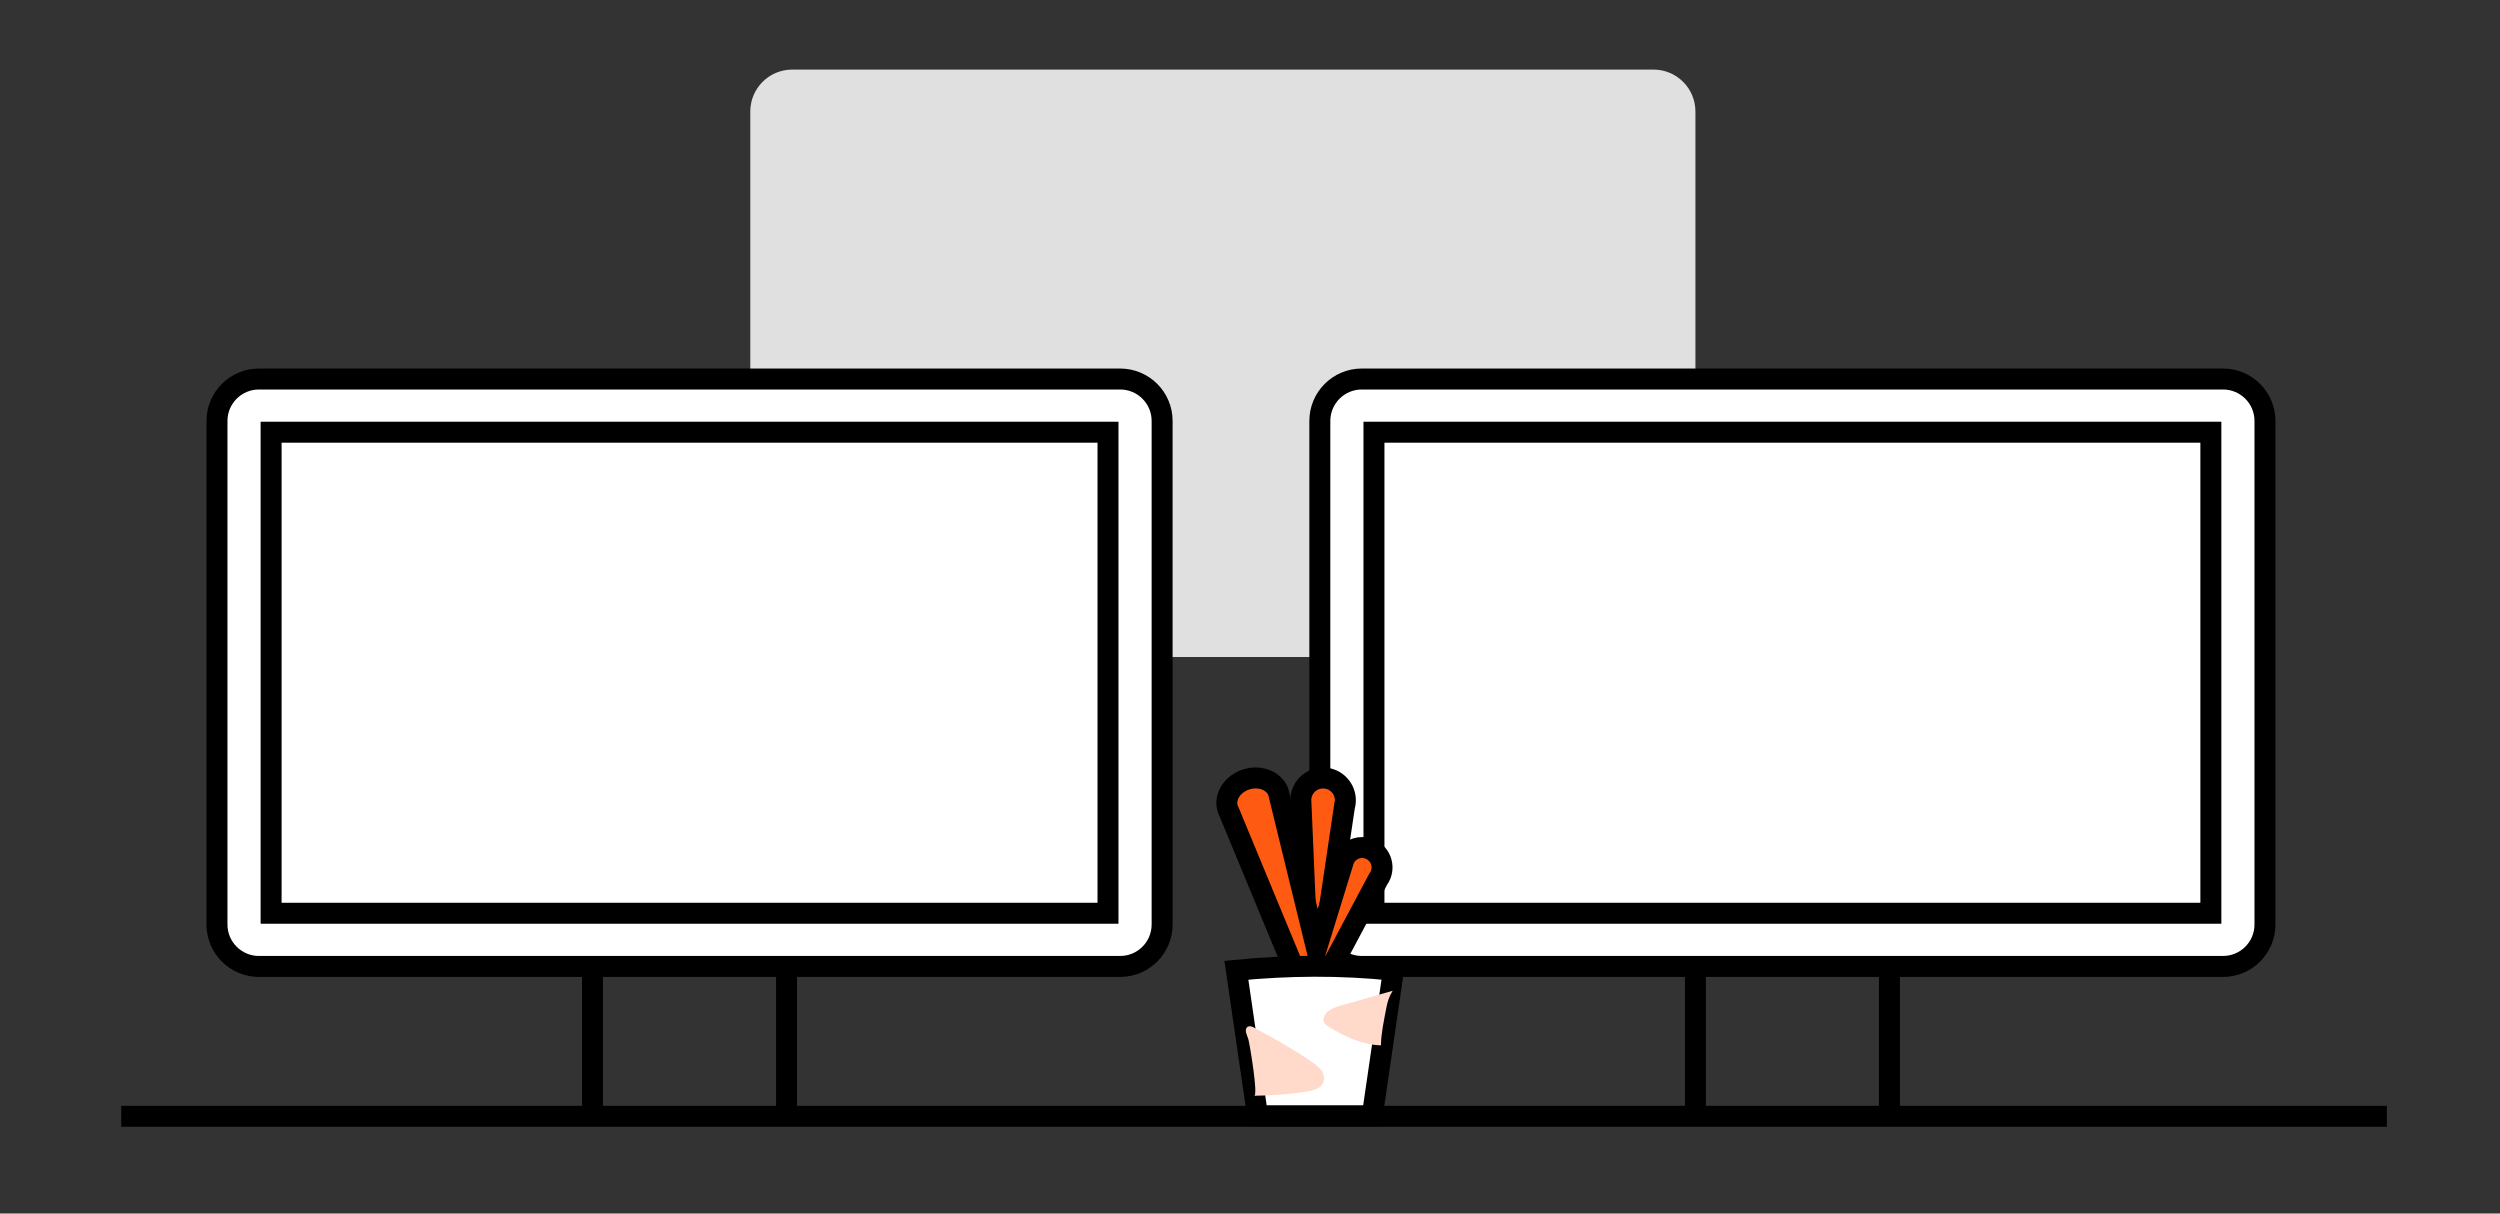 <?xml version="1.0" encoding="UTF-8"?>
<svg xmlns="http://www.w3.org/2000/svg" width="274" height="133" viewBox="0 0 274 133" fill="none">
  <rect x="0" y="0" width="274" height="133" fill="#333333" stroke="none"/>
  <path d="M181.222 7.626H86.829C84.29 7.626 82.232 9.684 82.232 12.222V67.412C82.232 69.95 84.29 72.008 86.829 72.008H181.222C183.761 72.008 185.819 69.95 185.819 67.412V12.222C185.819 9.684 183.761 7.626 181.222 7.626Z" fill="#E0E0E0"></path>
  <path d="M13.285 122.347H261.597" stroke="black" stroke-width="2.298" stroke-miterlimit="10"></path>
  <path d="M122.771 41.54H28.378C25.839 41.54 23.781 43.597 23.781 46.136V101.326C23.781 103.864 25.839 105.922 28.378 105.922H122.771C125.31 105.922 127.368 103.864 127.368 101.326V46.136C127.368 43.597 125.31 41.54 122.771 41.54Z" fill="white" stroke="black" stroke-width="2.298" stroke-miterlimit="10"></path>
  <path d="M64.936 105.923V122.348" stroke="black" stroke-width="2.298" stroke-miterlimit="10"></path>
  <path d="M86.205 105.923V122.348" stroke="black" stroke-width="2.298" stroke-miterlimit="10"></path>
  <path d="M121.437 47.37H29.713V100.092H121.437V47.37Z" stroke="black" stroke-width="2.298" stroke-miterlimit="10"></path>
  <path d="M243.644 41.54H149.251C146.712 41.54 144.654 43.597 144.654 46.136V101.326C144.654 103.864 146.712 105.922 149.251 105.922H243.644C246.183 105.922 248.241 103.864 248.241 101.326V46.136C248.241 43.597 246.183 41.54 243.644 41.54Z" fill="white" stroke="black" stroke-width="2.298" stroke-miterlimit="10"></path>
  <path d="M185.818 105.923V122.348" stroke="black" stroke-width="2.298" stroke-miterlimit="10"></path>
  <path d="M207.084 105.923V122.348" stroke="black" stroke-width="2.298" stroke-miterlimit="10"></path>
  <path d="M242.31 47.37H150.586V100.092H242.31V47.37Z" stroke="black" stroke-width="2.298" stroke-miterlimit="10"></path>
  <path fill-rule="evenodd" clip-rule="evenodd" d="M147.351 88.421L147.368 88.357C147.418 88.171 147.447 87.978 147.452 87.786C147.494 86.438 146.431 85.311 145.084 85.269C145.002 85.267 144.918 85.269 144.839 85.274C143.583 85.361 142.607 86.377 142.567 87.637V87.645C142.565 87.763 142.567 87.88 142.582 87.996L142.587 88.035V88.075L143.269 104.092L145.062 103.808L147.339 88.49L147.348 88.424L147.351 88.421Z" fill="#FF5A12" stroke="black" stroke-width="2.298" stroke-miterlimit="10"></path>
  <path fill-rule="evenodd" clip-rule="evenodd" d="M151.019 96.415L151.046 96.363L151.08 96.314C151.179 96.173 151.261 96.02 151.323 95.859C151.758 94.742 151.204 93.478 150.087 93.041C149.832 92.942 149.565 92.89 149.295 92.89C148.393 92.89 147.597 93.434 147.268 94.274V94.277C147.229 94.376 147.199 94.477 147.174 94.581L147.167 94.615L147.157 94.65L145.347 100.514L144.292 103.936L143.441 100.457L140.198 87.189L140.19 87.159L140.185 87.127C140.171 87.043 140.151 86.959 140.124 86.877C139.822 85.911 138.818 85.261 137.627 85.261C137.288 85.261 136.947 85.313 136.613 85.416C135.078 85.894 134.153 87.328 134.551 88.611C134.588 88.729 134.635 88.845 134.692 88.954L134.712 88.994L134.729 89.036L142.68 108.24L144.537 108.583L144.799 108.094L145.061 107.604L145.189 107.597L145.15 107.436L145.328 107.102L151.021 96.41L151.019 96.415Z" fill="#FF5A12" stroke="black" stroke-width="2.298" stroke-miterlimit="10"></path>
  <path d="M150.398 122.283H137.832L135.508 106.34C141.147 105.786 146.875 105.724 152.724 106.34L150.4 122.283H150.398Z" fill="white" stroke="black" stroke-width="2.298" stroke-miterlimit="10"></path>
  <g style="mix-blend-mode:multiply">
    <path d="M152.638 108.589C150.826 109.103 149.016 109.617 147.204 110.132C146.668 110.285 146.119 110.443 145.662 110.762C145.226 111.066 144.88 111.652 145.145 112.112C145.254 112.302 145.446 112.426 145.632 112.539C147.372 113.617 149.303 114.515 151.35 114.569C151.38 113.153 151.674 111.904 151.933 110.512C152.074 109.758 152.235 109.242 152.638 108.589Z" fill="#FFDACA"></path>
  </g>
  <g style="mix-blend-mode:multiply">
    <path d="M143.755 116.371C144.143 116.638 144.536 116.92 144.808 117.305C145.08 117.691 145.211 118.208 145.033 118.643C144.764 119.298 143.958 119.513 143.256 119.624C141.34 119.928 139.399 120.084 137.458 120.092C137.921 120.092 136.964 114.413 136.823 113.914C136.727 113.57 136.366 112.945 136.645 112.626C136.979 112.242 137.525 112.685 137.851 112.858C138.796 113.362 139.735 113.877 140.66 114.418C141.713 115.034 142.749 115.681 143.755 116.371Z" fill="#FFDACA"></path>
  </g>
</svg>
